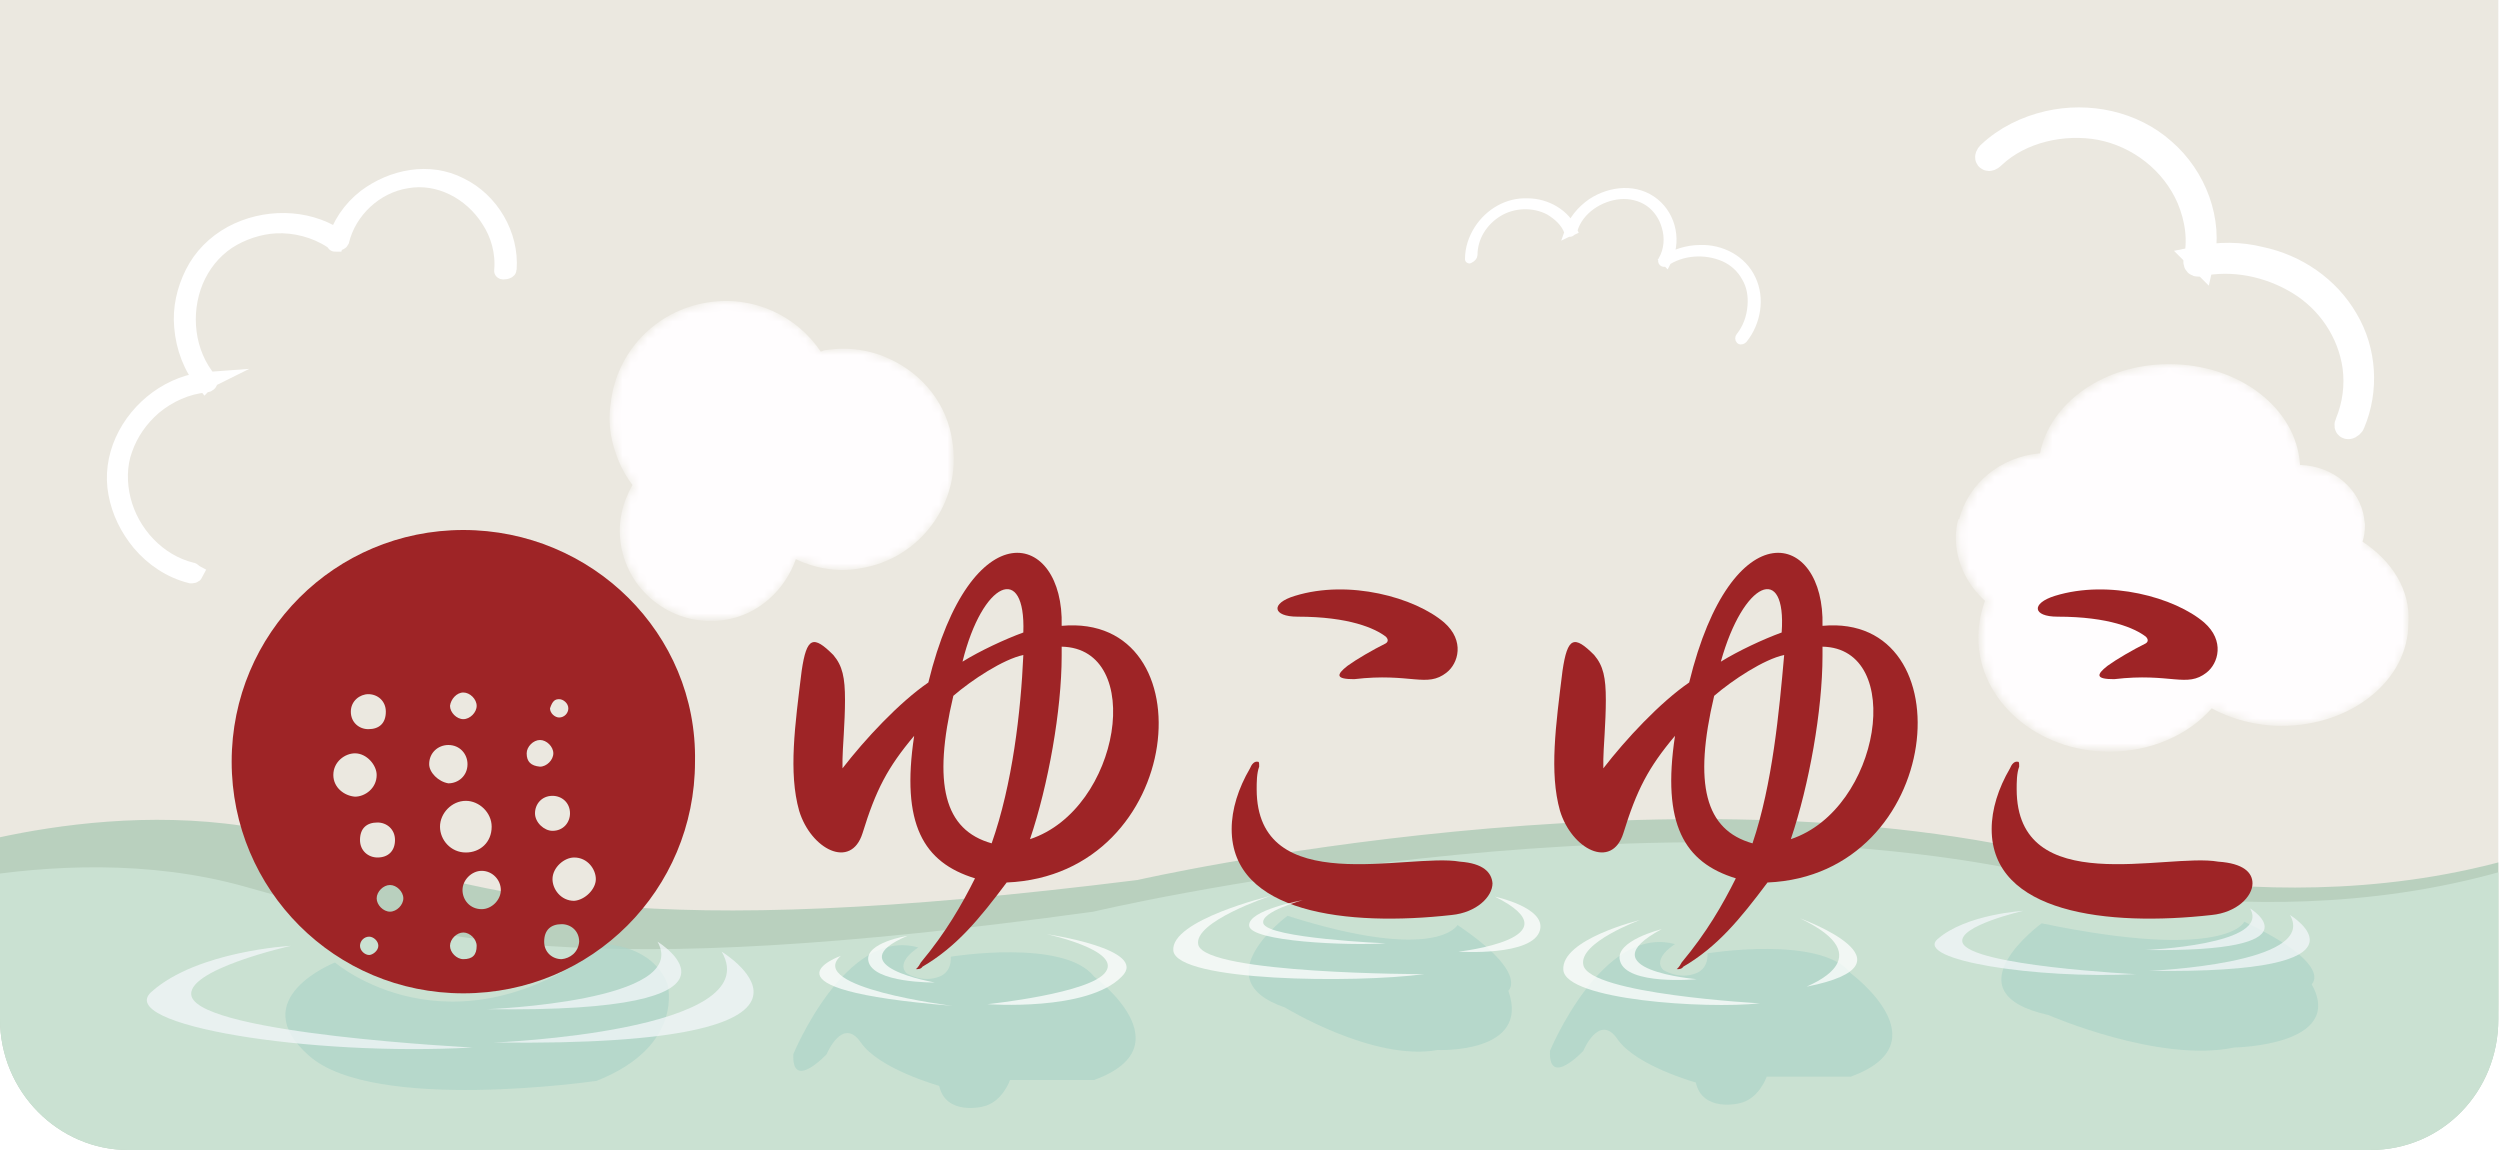<?xml version="1.0" encoding="utf-8"?>
<!-- Generator: Adobe Illustrator 24.3.0, SVG Export Plug-In . SVG Version: 6.00 Build 0)  -->
<svg version="1.1" id="レイヤー_1" xmlns="http://www.w3.org/2000/svg" xmlns:xlink="http://www.w3.org/1999/xlink" x="0px"
	 y="0px" viewBox="0 0 300 138" style="enable-background:new 0 0 300 138;" xml:space="preserve">
<style type="text/css">
	.st0{clip-path:url(#SVGID_2_);}
	.st1{clip-path:url(#SVGID_4_);}
	.st2{fill:#EBE8E0;}
	.st3{clip-path:url(#SVGID_2_);fill:none;}
	.st4{clip-path:url(#SVGID_2_);fill:#B9D0BE;}
	.st5{filter:url(#Adobe_OpacityMaskFilter);}
	.st6{clip-path:url(#SVGID_2_);fill:url(#SVGID_6_);}
	.st7{clip-path:url(#SVGID_2_);mask:url(#SVGID_5_);fill:#FFFDFE;}
	.st8{clip-path:url(#SVGID_2_);fill:#CAE1D2;}
	.st9{fill:#FFFFFF;stroke:#FFFFFF;stroke-width:2;stroke-miterlimit:10;}
	.st10{clip-path:url(#SVGID_2_);fill:#FFFFFF;stroke:#FFFFFF;stroke-width:3;stroke-miterlimit:10;}
	.st11{clip-path:url(#SVGID_2_);fill:#FFFFFF;stroke:#FFFFFF;stroke-miterlimit:10;}
	.st12{opacity:0.67;clip-path:url(#SVGID_2_);fill:#ACD4C8;}
	.st13{filter:url(#Adobe_OpacityMaskFilter_1_);}
	.st14{clip-path:url(#SVGID_2_);fill:url(#SVGID_8_);}
	.st15{clip-path:url(#SVGID_2_);mask:url(#SVGID_7_);fill:#FFFDFE;}
	.st16{fill:#9E2426;}
	.st17{opacity:0.75;clip-path:url(#SVGID_2_);}
	.st18{fill:#F3F7FA;}
	.st19{fill:#FFFFFF;}
</style>
<g>
	<defs>
		<path id="SVGID_1_" d="M0,0v122.3C0,131,7,138,15.4,138h269c8.7,0,15.4-7,15.4-15.7V0H0z"/>
	</defs>
	<clipPath id="SVGID_2_">
		<use xlink:href="#SVGID_1_"  style="overflow:visible;"/>
	</clipPath>
	<g class="st0">
		<g>
			<defs>
				<path id="SVGID_3_" d="M0-0.6v121c0,8.6,7,15.5,15.4,15.5h269c8.7,0,15.4-7,15.4-15.5v-121H0z"/>
			</defs>
			<clipPath id="SVGID_4_">
				<use xlink:href="#SVGID_3_"  style="overflow:visible;"/>
			</clipPath>
			<g class="st1">
				<path class="st2" d="M0-0.5v121c0,8.6,7,15.5,15.4,15.5h269c8.7,0,15.4-7,15.4-15.5v-121H0z"/>
			</g>
		</g>
	</g>
	<path class="st3" d="M0-0.6v122.3c0,8.7,7,15.7,15.4,15.7h269c8.7,0,15.4-7,15.4-15.7V-0.6H0z"/>
	<path class="st4" d="M-9.3,103c0,0,24.5-8.9,46.9-2c22.4,6.8,38.8,12.1,98.9,4.6c0,0,64.2-14.7,112-2.4c0,0,35.9,10.5,67.5-5.9
		s52.8,3.5,52.8,3.5l-2.4,36l-378.1,18.2L-9.3,103z"/>
	<path class="st3" d="M0-0.6v122.3c0,8.7,7,15.7,15.4,15.7h269c8.7,0,15.4-7,15.4-15.7V-0.6H0z"/>
	<defs>
		<filter id="Adobe_OpacityMaskFilter" filterUnits="userSpaceOnUse" x="234.8" y="43.7" width="54.5" height="46.4">
			<feColorMatrix  type="matrix" values="1 0 0 0 0  0 1 0 0 0  0 0 1 0 0  0 0 0 1 0"/>
		</filter>
	</defs>
	<mask maskUnits="userSpaceOnUse" x="234.8" y="43.7" width="54.5" height="46.4" id="SVGID_5_">
		<g class="st5">
			<linearGradient id="SVGID_6_" gradientUnits="userSpaceOnUse" x1="262.249" y1="43.698" x2="262.249" y2="90.088">
				<stop  offset="0" style="stop-color:#FFFFFF"/>
				<stop  offset="1" style="stop-color:#000000"/>
			</linearGradient>
			<path class="st6" d="M283.7,65c0.2-0.6,0.3-1.3,0.3-2c0-0.3-0.1-0.5-0.1-0.8h0c-0.5-3.5-3.7-6.3-7.7-6.4
				c-0.4-6.8-7.3-12.1-15.7-12.1c-7.8,0-14.3,4.6-15.5,10.7c-4.7,0.4-8.6,3.6-9.7,7.9h-0.1c-0.2,0.7-0.3,1.4-0.3,2.2
				c0,3,1.4,5.7,3.5,7.6c-0.5,1.4-0.8,2.8-0.8,4.4c0,7.6,7.1,13.7,15.7,13.7c5,0,9.5-2,12.3-5.2c2.4,1.3,5.3,2.1,8.4,2.1
				c8.4,0,15.2-5.5,15.2-12.3C289.5,70.8,287.2,67.3,283.7,65z"/>
		</g>
	</mask>
	<path class="st7" d="M283.5,65c0.2-0.6,0.3-1.3,0.3-2c0-0.3-0.1-0.5-0.1-0.8h0c-0.5-3.5-3.7-6.3-7.7-6.4
		c-0.4-6.8-7.3-12.1-15.7-12.1c-7.8,0-14.3,4.6-15.5,10.7c-4.7,0.4-8.6,3.6-9.7,7.9h-0.1c-0.2,0.7-0.3,1.4-0.3,2.2
		c0,3,1.4,5.7,3.5,7.6c-0.5,1.4-0.8,2.8-0.8,4.4c0,7.6,7.1,13.7,15.7,13.7c5,0,9.5-2,12.3-5.2c2.4,1.3,5.3,2.1,8.4,2.1
		c8.4,0,15.2-5.5,15.2-12.3C289.3,70.8,287,67.3,283.5,65z"/>
	<path class="st8" d="M-18.8,109.1c0,0,25.1-9.2,48.2-2.7s40.1,11.5,101.8,3c0,0,65.9-15.6,115.2-4.1c0,0,37.1,10,69.4-6.9
		s54.3,2.7,54.3,2.7l-2,36l-388.8,24L-18.8,109.1z"/>
	<g class="st0">
		<path class="st9" d="M23,68.5c-4.1-1-7.3-4.5-8.3-8.5c-0.5-2-0.5-4.2,0.2-6.1c0.7-2,1.9-3.7,3.5-5.1c1.8-1.5,4-2.5,6.3-2.7
			c0.2,0,0.5-0.2,0.4-0.4c-2.8-3.3-3.3-8.1-1.7-12c0.8-1.9,2.1-3.6,3.9-4.8c1.7-1.1,3.8-1.8,5.8-1.9c2.3-0.1,4.7,0.5,6.7,1.8
			c0.3,0.2,0.9-0.2,0.6-0.4c-3.7-2.4-8.7-2.4-12.6-0.3c-2,1.1-3.6,2.7-4.6,4.7c-1,2-1.5,4.2-1.3,6.4c0.2,2.5,1.1,4.9,2.7,6.8
			c0.1-0.1,0.2-0.3,0.4-0.4c-4.4,0.3-8.4,3.3-10.2,7.3c-0.9,2-1.2,4.2-0.8,6.3c0.4,2.2,1.4,4.2,2.8,5.9c1.6,1.9,3.7,3.3,6.1,3.9
			c0.2,0,0.4,0,0.5-0.2C23.2,68.7,23.2,68.5,23,68.5L23,68.5z"/>
		<path class="st9" d="M40.9,28.9c0.9-3.7,4.1-6.7,7.9-7.3c3.9-0.7,7.8,1.4,9.9,4.7c1.2,1.8,1.8,4,1.6,6.2c0,0.1,0.7,0,0.7-0.2
			c0.3-4.1-2.1-8.2-5.8-10c-3.7-1.9-8.1-1-11.3,1.4c-1.8,1.4-3.1,3.3-3.7,5.5C40.1,29.2,40.8,29.1,40.9,28.9L40.9,28.9z"/>
	</g>
	<path class="st10" d="M239.2,18.7c3.3-3.1,8.4-4.2,12.8-3.4c4.7,0.9,8.8,4.1,10.7,8.5c1,2.4,1.4,5,0.8,7.6c0,0.2,0.1,0.3,0.3,0.3
		c4.1-0.9,8.5,0,12.1,2.2c3.6,2.2,6.1,5.9,6.7,10.1c0.3,2.3,0,4.6-0.9,6.8c-0.1,0.2-0.1,0.4,0.1,0.4c0.2,0,0.5-0.3,0.5-0.4
		c1.7-4,1.4-8.7-0.8-12.4c-2.2-3.8-6-6.4-10.3-7.3c-2.4-0.6-4.9-0.6-7.3-0.1c0.1,0.1,0.2,0.2,0.3,0.3c1.1-4.8-0.9-10-4.6-13.2
		c-3.7-3.3-9-4.4-13.8-3.3c-2.6,0.6-5.1,1.8-7.1,3.7c-0.1,0.1-0.3,0.4-0.1,0.5C238.8,19.1,239.1,18.8,239.2,18.7L239.2,18.7z"/>
	<path class="st11" d="M176.8,30.6c0-2.1,1.2-4,3-5.1c1.8-1.1,4.2-1.2,6.1-0.2c1,0.6,1.9,1.4,2.3,2.5c0.1,0.3,0.5,0,0.6-0.2
		c0.7-2.4,3.2-4,5.6-4.2c1.2-0.1,2.5,0.2,3.5,0.9c1,0.7,1.7,1.8,2,2.9c0.4,1.3,0.3,2.8-0.4,4c-0.1,0.2,0.1,0.4,0.3,0.3
		c2-1.4,4.8-1.6,7.1-0.6c1.1,0.5,2,1.3,2.6,2.4c0.6,1,0.8,2.2,0.7,3.4c-0.1,1.4-0.6,2.7-1.4,3.7c-0.1,0.1-0.1,0.3,0,0.4
		c0.1,0.1,0.3,0,0.4-0.1c1.6-2,2.1-4.9,1-7.2c-1.1-2.4-3.7-3.7-6.2-3.6c-1.5,0-3.1,0.5-4.3,1.3c0.1,0.1,0.2,0.2,0.3,0.3
		c1.3-2.4,0.7-5.5-1.4-7.2c-2.2-1.8-5.3-1.5-7.6,0c-1.3,0.9-2.3,2.1-2.8,3.6c0.2-0.1,0.4-0.1,0.6-0.2c-0.9-2.1-3.2-3.4-5.5-3.4
		c-2.4-0.1-4.6,1.2-5.9,3.2c-0.7,1.1-1.1,2.3-1.1,3.6C176.2,31.2,176.8,30.9,176.8,30.6L176.8,30.6z"/>
	<path class="st12" d="M40.2,115.5c0,0,13.8,11.9,32.4-2.2c0,0,5.7,0.1,7.5,4.8c0,0,2.1,7.4-8.5,11.6c0,0-26.7,3.9-34.5-3
		C29.2,119.8,40.2,115.5,40.2,115.5z"/>
	<path class="st12" d="M201,113.3c0,0-2.8,1.7-1.4,3.1c0,0,1.9,1.2,3.9,0.4c0,0,1.5-0.4,1.4-2.4c0,0,13.6-2.2,17.2,2.4
		c0,0,11.2,8.3,0,12.4h-10.1c0,0-0.9,2.7-3.3,3.2c0,0-4.4,1.1-5.2-2.5c0,0-7.2-2-9.4-5.2s-4.1,1.4-4.1,1.4s-4.2,4.5-4,0
		C186,126.1,192.3,110.9,201,113.3z"/>
	<path class="st12" d="M110.2,113.7c0,0-2.8,1.7-1.4,3.1c0,0,1.9,1.2,3.9,0.4c0,0,1.5-0.4,1.4-2.4c0,0,13.6-2.2,17.2,2.4
		c0,0,11.2,8.3,0,12.4h-10.1c0,0-0.9,2.7-3.3,3.2c0,0-4.4,1.1-5.2-2.5c0,0-7.2-2-9.4-5.2s-4.1,1.4-4.1,1.4s-4.2,4.5-4,0
		C95.2,126.5,101.5,111.2,110.2,113.7z"/>
	<defs>
		<filter id="Adobe_OpacityMaskFilter_1_" filterUnits="userSpaceOnUse" x="73.2" y="36.1" width="41.3" height="38.4">
			<feColorMatrix  type="matrix" values="1 0 0 0 0  0 1 0 0 0  0 0 1 0 0  0 0 0 1 0"/>
		</filter>
	</defs>
	<mask maskUnits="userSpaceOnUse" x="73.2" y="36.1" width="41.3" height="38.4" id="SVGID_7_">
		<g class="st13">
			
				<linearGradient id="SVGID_8_" gradientUnits="userSpaceOnUse" x1="97.161" y1="35.267" x2="97.161" y2="73.226" gradientTransform="matrix(0.988 -0.153 0.153 0.988 -10.489 15.378)">
				<stop  offset="0" style="stop-color:#FFFFFF"/>
				<stop  offset="1" style="stop-color:#000000"/>
			</linearGradient>
			<path class="st14" d="M106.9,43.1c-2.3-1.1-4.9-1.5-7.6-1.1c-0.2,0-0.5,0.1-0.7,0.2c-2.9-4.3-8.1-6.8-13.6-5.9
				c-6.3,1-10.9,6-11.6,12c-0.2,1.2-0.2,2.5,0,3.8c0.4,2.3,1.3,4.4,2.6,6.1c-1.2,2.1-1.8,4.5-1.4,7.1c0.9,5.9,6.5,10,12.4,9.1
				c4.1-0.6,7.3-3.6,8.6-7.3c2.3,1.1,5,1.6,7.7,1.1c7.2-1.1,12.2-7.9,11.1-15.1C113.8,48.5,110.9,44.9,106.9,43.1z"/>
		</g>
	</mask>
	<path class="st15" d="M106.8,43.1c-2.3-1.1-4.9-1.5-7.6-1.1c-0.2,0-0.5,0.1-0.7,0.2c-2.9-4.3-8.1-6.8-13.6-5.9
		c-6.3,1-10.9,6-11.6,12c-0.2,1.2-0.2,2.5,0,3.8c0.4,2.3,1.3,4.4,2.6,6.1c-1.2,2.1-1.8,4.5-1.4,7.1c0.9,5.9,6.5,10,12.4,9.1
		c4.1-0.6,7.3-3.6,8.6-7.3c2.3,1.1,5,1.6,7.7,1.1c7.2-1.1,12.2-7.9,11.1-15.1C113.7,48.5,110.7,44.9,106.8,43.1z"/>
	<path class="st12" d="M245,110.8c0,0-11.4,8.3,0.8,11c0,0,13.3,5.8,22.3,3.9c0,0,13.4-0.2,9.3-7.6c0,0,2.8-2.3-8.1-7.5
		C269.4,110.6,267.2,115.4,245,110.8z"/>
	<path class="st12" d="M154.5,109.9c0,0-10.3,7.6-0.3,11c0,0,10.6,6.5,18.3,5.1c0,0,11.2,0.5,8.5-7.1c0,0,2.5-2.1-6.1-7.9
		C174.9,111,172.5,115.6,154.5,109.9z"/>
	<g class="st0">
		<g>
			<path class="st16" d="M127.4,75.1c0.3-11.4-10.9-14.1-16,6.8c-3.5,2.4-7.6,6.8-10.3,10.3c0-0.3,0-0.8,0-1.1
				c0-1.1,0.3-4.4,0.3-7.1c0-2.7-0.3-4.1-1.4-5.4c-2.4-2.4-3.2-2.2-3.8,1.9c-0.8,6.5-1.6,12.2-0.3,16.8c1.4,4.6,6.2,7.1,7.6,2.7
				c1.6-5.2,3-7.9,6.2-11.7c-1.6,10.6,1.1,15.2,7.3,17.1c-1.6,3.2-3.5,6.5-6.5,10.1c-0.3,0.6-0.6,0.8-0.6,0.8l0,0
				c0.3,0,0.6,0,0.8-0.3c4.1-2.4,6.8-5.7,10.1-10.1C142.4,105,145.1,73.5,127.4,75.1z M119,101.2c-5.7-1.6-7.1-7.1-4.6-17.7
				c2.2-1.9,6-4.4,8.4-4.9C122.5,85.4,121.5,94.1,119,101.2z M122.8,75.9c-2.2,0.8-5.2,2.2-7.3,3.5
				C117.9,69.7,123.1,67.5,122.8,75.9z M123.6,100.7c2.2-6.5,3.8-15.5,3.8-22c0-0.3,0-0.6,0-1.1C137.5,77.8,134.5,97.1,123.6,100.7z
				"/>
			<path class="st16" d="M175.2,103.4c-6.2-1.1-24.4,4.6-24.4-8.7c0-0.8,0-1.9,0.3-2.7c0-0.6,0-0.6-0.3-0.6c-0.3,0-0.6,0.3-0.8,0.8
				c-1.4,2.4-2.2,4.9-2.2,7.3c0,10.1,13.9,11.7,26.4,10.3c3-0.3,4.9-2.2,4.9-3.8C179,104.7,178,103.6,175.2,103.4z"/>
			<path class="st16" d="M155.7,74c6.2,0,9.3,1.4,10.6,2.4c0.3,0.3,0.3,0.6,0,0.8c-1.6,0.8-3.5,1.9-4.6,2.7
				c-1.4,1.1-1.4,1.6,0.8,1.6c6.8-0.8,8.7,1.1,11.1-0.8c1.4-1.1,2.2-3.8-0.3-6c-3.5-3-11.4-5.2-17.9-3.2
				C152.4,72.4,152.7,74,155.7,74z"/>
			<path class="st16" d="M246.9,74c6.2,0,9.3,1.4,10.6,2.4c0.3,0.3,0.3,0.6,0,0.8c-1.6,0.8-3.5,1.9-4.6,2.7
				c-1.4,1.1-1.4,1.6,0.8,1.6c6.8-0.8,8.7,1.1,11.1-0.8c1.4-1.1,2.2-3.8-0.3-6c-3.5-3-11.4-5.2-17.9-3.2
				C243.7,72.4,243.9,74,246.9,74z"/>
			<path class="st16" d="M266.2,103.4c-6.2-1.1-24.2,4.6-24.2-8.7c0-0.8,0-1.9,0.3-2.7c0-0.6,0-0.6-0.3-0.6c-0.3,0-0.6,0.3-0.8,0.8
				c-1.4,2.4-2.2,4.9-2.2,7.3c0,10.1,13.9,11.7,26.4,10.3c3-0.3,4.9-2.2,4.9-3.8C270.3,104.7,269.2,103.6,266.2,103.4z"/>
			<path class="st16" d="M218.7,75.1c0.3-11.4-10.9-14.1-16,6.8c-3.5,2.4-7.6,6.8-10.3,10.3c0-0.3,0-0.8,0-1.1
				c0-1.1,0.3-4.4,0.3-7.1c0-2.7-0.3-4.1-1.4-5.4c-2.4-2.4-3.2-2.2-3.8,1.9c-0.8,6.5-1.6,12.2-0.3,16.8c1.4,4.6,6.2,7.1,7.6,2.7
				c1.6-5.2,3-7.9,6.2-11.7c-1.6,10.6,1.1,15.2,7.3,17.1c-1.6,3.2-3.5,6.5-6.5,10.1c-0.3,0.6-0.6,0.8-0.6,0.8l0,0
				c0.3,0,0.6,0,0.8-0.3c4.1-2.4,6.8-5.7,10.1-10.1C233.4,105,236.1,73.5,218.7,75.1z M210.3,101.2c-5.7-1.6-7.1-7.1-4.6-17.7
				c2.2-1.9,6-4.4,8.4-4.9C213.5,85.4,212.7,94.1,210.3,101.2z M213.8,75.9c-2.2,0.8-5.2,2.2-7.3,3.5
				C209.2,69.7,214.4,67.5,213.8,75.9z M214.9,100.7c2.2-6.5,3.8-15.5,3.8-22c0-0.3,0-0.6,0-1.1C228.7,77.8,225.7,97.1,214.9,100.7z
				"/>
		</g>
		<g>
			<g>
				<path class="st16" d="M55.6,63.6c-15.4,0-27.8,12.4-27.8,27.8s12.4,27.8,27.8,27.8s27.8-12.4,27.8-27.8
					C83.7,76,71,63.6,55.6,63.6z M67.1,83.9c0.5,0,1.1,0.5,1.1,1.1c0,0.6-0.5,1.1-1.1,1.1c-0.5,0-1.1-0.5-1.1-1.1
					C66.3,84.1,66.6,83.9,67.1,83.9z M55.6,83.1c0.8,0,1.6,0.8,1.6,1.6s-0.8,1.6-1.6,1.6c-0.8,0-1.6-0.8-1.6-1.6
					C54.1,83.9,54.8,83.1,55.6,83.1z M44.2,83.3c1.1,0,2.1,0.8,2.1,2.1c0,1.4-0.8,2.1-2.1,2.1c-1.1,0-2.1-0.8-2.1-2.1
					C42.1,84.1,43.2,83.3,44.2,83.3z M40,93c0-1.6,1.4-2.6,2.6-2.6c1.4,0,2.6,1.4,2.6,2.6c0,1.6-1.4,2.6-2.6,2.6
					C41.3,95.5,40,94.5,40,93z M45.3,98.7c1.1,0,2.1,0.8,2.1,2.1c0,1.3-0.8,2.1-2.1,2.1c-1.1,0-2.1-0.8-2.1-2.1
					C43.2,99.4,44,98.7,45.3,98.7z M44.3,114.6c-0.5,0-1.1-0.5-1.1-1.1s0.5-1.1,1.1-1.1c0.5,0,1.1,0.5,1.1,1.1
					S44.7,114.6,44.3,114.6z M46.8,109.4c-0.8,0-1.6-0.8-1.6-1.6s0.8-1.6,1.6-1.6c0.8,0,1.6,0.8,1.6,1.6S47.6,109.4,46.8,109.4z
					 M51.5,91.7c0-1.4,1.1-2.3,2.3-2.3c1.4,0,2.3,1.1,2.3,2.3c0,1.4-1.1,2.3-2.3,2.3C52.6,93.8,51.5,92.7,51.5,91.7z M52.8,99.2
					c0-1.6,1.4-3.1,3.1-3.1c1.6,0,3.1,1.4,3.1,3.1c0,1.9-1.4,3.1-3.1,3.1C54.1,102.3,52.8,100.8,52.8,99.2z M55.6,115.1
					c-0.8,0-1.6-0.8-1.6-1.6c0-0.8,0.8-1.6,1.6-1.6c0.8,0,1.6,0.8,1.6,1.6C57.2,114.6,56.7,115.1,55.6,115.1z M57.8,109.1
					c-1.4,0-2.3-1.1-2.3-2.3s1.1-2.3,2.3-2.3c1.3,0,2.3,1.1,2.3,2.3S59,109.1,57.8,109.1z M63.2,90.4c0-0.8,0.8-1.6,1.6-1.6
					c0.8,0,1.6,0.8,1.6,1.6c0,0.8-0.8,1.6-1.6,1.6C63.7,91.9,63.2,91.4,63.2,90.4z M64.2,97.6c0-1.1,0.8-2.1,2.1-2.1
					c1.1,0,2.1,0.8,2.1,2.1c0,1.1-0.8,2.1-2.1,2.1C65.3,99.7,64.2,98.7,64.2,97.6z M67.4,115.1c-1.1,0-2.1-0.8-2.1-2.1
					c0-1.4,0.8-2.1,2.1-2.1c1.1,0,2.1,0.8,2.1,2.1C69.4,114.3,68.4,115,67.4,115.1z M68.9,108.1c-1.6,0-2.6-1.4-2.6-2.6
					c0-1.4,1.4-2.6,2.6-2.6c1.6,0,2.6,1.4,2.6,2.6S70.2,108,68.9,108.1z"/>
			</g>
		</g>
	</g>
	<g class="st17">
		<g>
			<path class="st18" d="M78.9,113c0,0,14.1,8.6-20.4,8.1C58.5,121.1,83,120.2,78.9,113z"/>
			<path class="st18" d="M34.9,113.5c0,0-11.2,0.6-16.7,5.5c-4.6,4,19.1,7.8,38.5,6.7c0,0-32.2-1.6-33.7-6.1
				C22,116.4,34.9,113.5,34.9,113.5z"/>
			<path class="st18" d="M86.6,114.2c0,0,18.9,11.5-27.3,10.9C59.4,125.1,92.2,123.8,86.6,114.2z"/>
		</g>
		<path class="st19" d="M100.9,114.7c0,0-11.3,4,13.4,6C114.2,120.7,96.6,118.5,100.9,114.7z"/>
		<path class="st19" d="M108.9,112.3c0,0-5.1,0.8-4.7,3c0.5,2.7,8,2.6,8,2.6S100.4,115.9,108.9,112.3z"/>
		<g>
			<path class="st19" d="M196.8,110.4c0,0-9.5,2.3-9.2,6c0.3,3.6,17,4.7,23.6,4c0,0-20.5-1.1-21.2-4.6
				C189.4,113.1,196.8,110.4,196.8,110.4z"/>
			<path class="st19" d="M199.4,111.5c0,0-5.7,1.4-5,3.8c0.8,3,9.2,2.2,9.2,2.2S190.2,116.4,199.4,111.5z"/>
			<path class="st19" d="M216,110.2c0,0,14.9,5.4,0.8,8.2C216.8,118.3,226.1,115,216,110.2z"/>
			<path class="st19" d="M125.6,112.1c0,0,8.9,1.9,7.1,4.5c-1.7,2.6-14.2,3.9-14.2,3.9s12,0.9,16.1-3.3
				C138,113.9,125.6,112.1,125.6,112.1z"/>
		</g>
		<path class="st19" d="M179.4,107.6c0,0,6.1,1.3,5.4,4c-0.8,3.2-9.8,2.6-9.8,2.6S189.4,112.6,179.4,107.6z"/>
		<path class="st19" d="M152.5,107.5c0,0-12.1,2.9-11.7,6.6c0.5,3.7,21.7,3.9,30.1,2.8c0,0-26.1,0-27.1-3.5
			C143.1,110.6,152.5,107.5,152.5,107.5z"/>
		<path class="st19" d="M156.4,108c0,0-6.7,1.2-6.5,3.1c0.2,1.9,11.8,2.4,16.4,2.1c0,0-14.2-0.6-14.7-2.4
			C151.2,109.4,156.4,108,156.4,108z"/>
		<g>
			<path class="st18" d="M270,109c0,0,8.7,5.3-12.6,5C257.4,114,272.6,113.4,270,109z"/>
			<path class="st18" d="M242.8,109.3c0,0-6.9,0.4-10.3,3.4c-2.8,2.5,11.8,4.8,23.8,4.2c0,0-19.9-1-20.8-3.8
				C234.9,111.1,242.8,109.3,242.8,109.3z"/>
			<path class="st18" d="M274.8,109.8c0,0,11.7,7.1-16.9,6.7C257.9,116.5,278.2,115.7,274.8,109.8z"/>
		</g>
	</g>
</g>
</svg>
